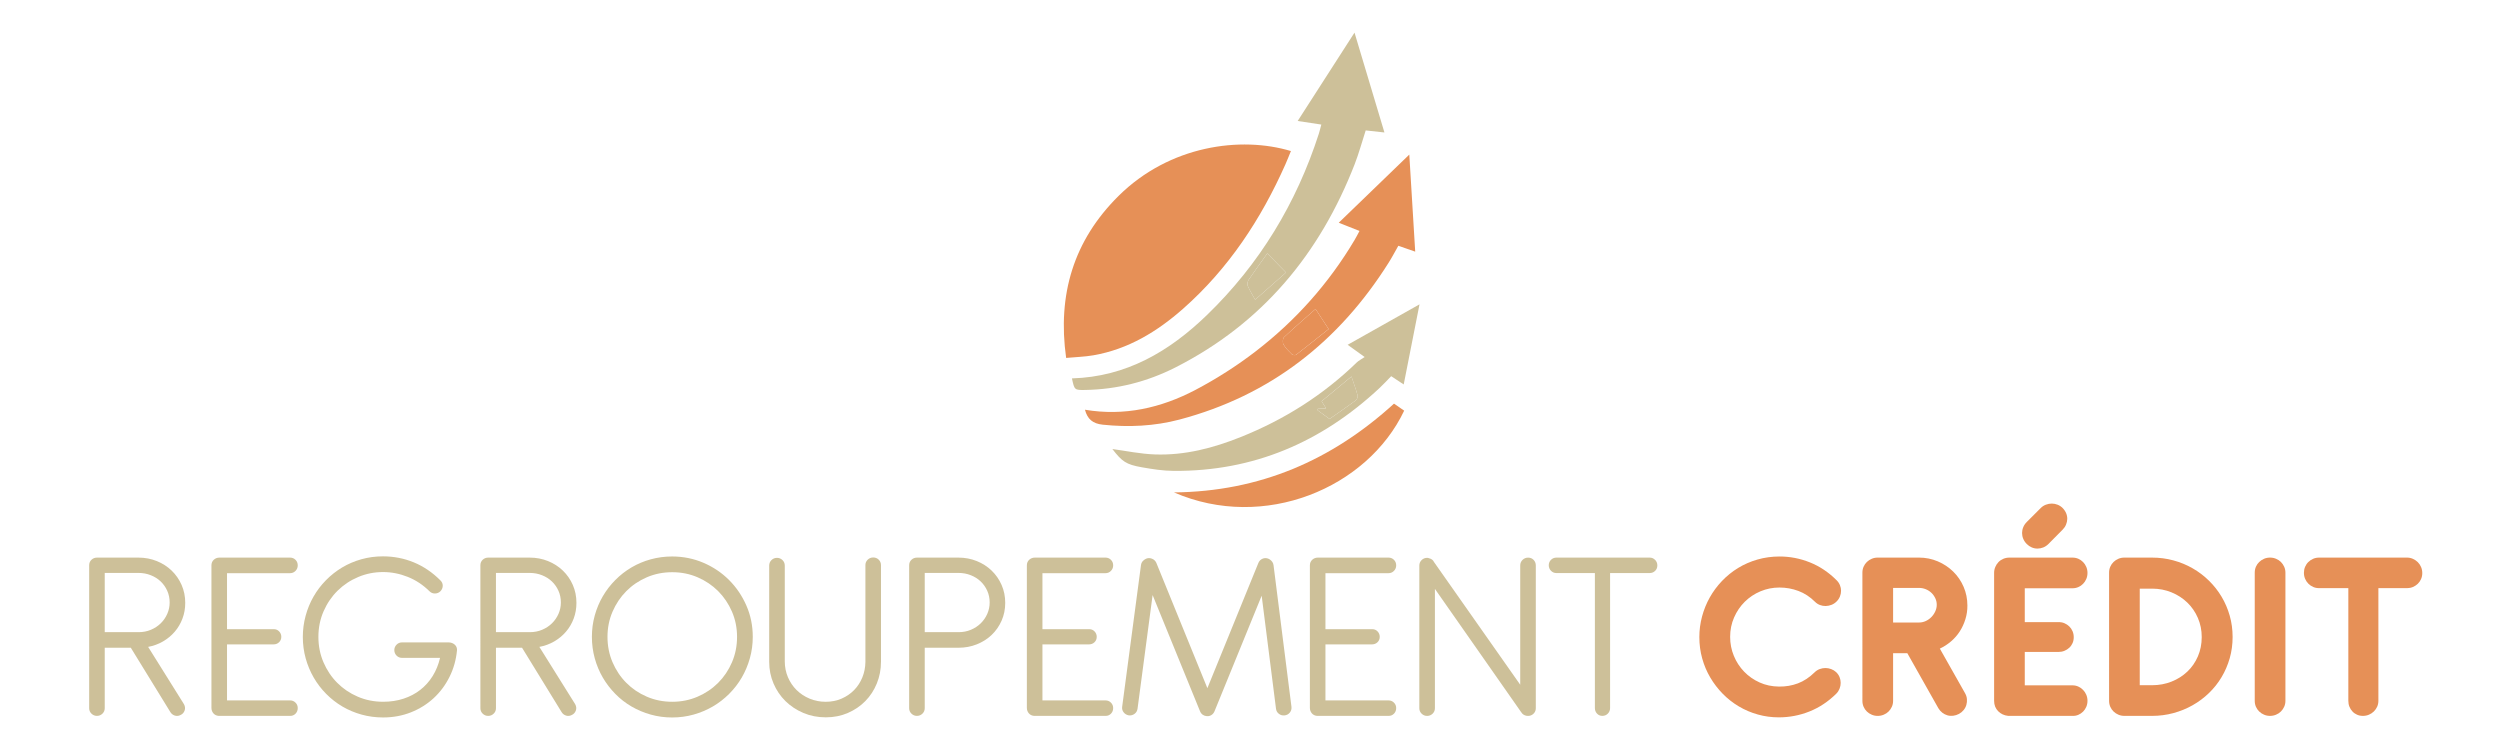 <?xml version="1.0" encoding="utf-8"?>
<!-- Generator: Adobe Illustrator 16.0.0, SVG Export Plug-In . SVG Version: 6.00 Build 0)  -->
<!DOCTYPE svg PUBLIC "-//W3C//DTD SVG 1.1//EN" "http://www.w3.org/Graphics/SVG/1.1/DTD/svg11.dtd">
<svg version="1.1" id="Calque_1" xmlns:x="http://ns.adobe.com/Extensibility/1.0/" xmlns:i="http://ns.adobe.com/AdobeIllustrator/10.0/" xmlns:graph="http://ns.adobe.com/Graphs/1.0/"
	 xmlns="http://www.w3.org/2000/svg" xmlns:xlink="http://www.w3.org/1999/xlink" x="0px" y="0px" width="200px" height="60px"
	 viewBox="0 0 200 60" enable-background="new 0 0 200 60" xml:space="preserve">
<g>
	<path fill="#CDC099" d="M14.819,48.229c0,0.448-0.074,0.869-0.223,1.261c-0.148,0.393-0.354,0.743-0.618,1.049
		c-0.265,0.308-0.577,0.565-0.94,0.777c-0.363,0.21-0.758,0.355-1.187,0.435l2.869,4.59c0.092,0.172,0.108,0.339,0.049,0.504
		c-0.06,0.166-0.168,0.284-0.327,0.356c-0.151,0.079-0.305,0.095-0.46,0.044c-0.155-0.049-0.275-0.146-0.361-0.291l-3.156-5.134
		H8.379v4.837c0,0.172-0.061,0.316-0.183,0.435C8.074,57.21,7.928,57.27,7.757,57.27c-0.172,0-0.318-0.06-0.44-0.179
		c-0.122-0.118-0.183-0.263-0.183-0.435V45.222c0-0.179,0.061-0.324,0.183-0.44c0.122-0.115,0.268-0.173,0.44-0.173h3.323
		c0.521,0,1.009,0.093,1.464,0.277s0.851,0.438,1.187,0.762c0.336,0.322,0.602,0.705,0.796,1.146
		C14.722,47.236,14.819,47.715,14.819,48.229z M8.379,45.835v4.738h2.71c0.356,0,0.686-0.064,0.989-0.193
		c0.303-0.128,0.565-0.302,0.786-0.519c0.221-0.219,0.394-0.47,0.52-0.758c0.125-0.286,0.188-0.588,0.188-0.904
		c0-0.337-0.064-0.648-0.193-0.936c-0.128-0.286-0.303-0.536-0.524-0.746c-0.221-0.211-0.484-0.378-0.791-0.499
		c-0.307-0.123-0.638-0.184-0.995-0.184H8.379z"/>
	<path fill="#CDC099" d="M17.489,57.27c-0.171-0.014-0.31-0.081-0.416-0.202c-0.105-0.123-0.158-0.27-0.158-0.44V45.231
		c0-0.185,0.063-0.334,0.188-0.45c0.125-0.115,0.277-0.173,0.455-0.173h5.648c0.171,0,0.316,0.06,0.435,0.178
		c0.119,0.118,0.178,0.268,0.178,0.445c0,0.171-0.059,0.318-0.178,0.44c-0.119,0.122-0.264,0.183-0.435,0.183h-5.045v4.481h3.72
		c0.178-0.007,0.326,0.05,0.445,0.173c0.119,0.122,0.178,0.269,0.178,0.44c0,0.171-0.059,0.314-0.178,0.43s-0.267,0.173-0.445,0.173
		h-3.72v4.481h5.045c0.171,0,0.316,0.059,0.435,0.179c0.119,0.118,0.178,0.263,0.178,0.435c0,0.178-0.059,0.328-0.178,0.45
		c-0.119,0.121-0.264,0.179-0.435,0.173H17.489z"/>
	<path fill="#CDC099" d="M25.472,50.949c0,0.726,0.135,1.403,0.405,2.032c0.271,0.63,0.638,1.18,1.103,1.646
		c0.465,0.469,1.012,0.838,1.642,1.108c0.629,0.271,1.307,0.406,2.033,0.406c0.587,0,1.131-0.083,1.632-0.248
		c0.501-0.164,0.948-0.4,1.34-0.707c0.392-0.307,0.722-0.676,0.989-1.107s0.463-0.915,0.589-1.45h-3.046
		c-0.172,0-0.317-0.061-0.436-0.183c-0.118-0.121-0.178-0.269-0.178-0.44c0-0.164,0.06-0.308,0.178-0.43
		c0.119-0.123,0.264-0.184,0.436-0.184h3.749c0.185,0.007,0.341,0.066,0.47,0.179s0.189,0.26,0.183,0.444
		c-0.073,0.766-0.272,1.477-0.599,2.133c-0.326,0.655-0.75,1.225-1.271,1.706c-0.521,0.48-1.126,0.858-1.815,1.132
		c-0.689,0.273-1.433,0.411-2.23,0.411c-0.593,0-1.166-0.076-1.716-0.228c-0.55-0.152-1.063-0.368-1.538-0.647
		c-0.475-0.281-0.907-0.617-1.296-1.01c-0.389-0.393-0.722-0.828-0.999-1.306c-0.277-0.479-0.491-0.991-0.643-1.538
		c-0.151-0.548-0.228-1.118-0.228-1.711c0-0.58,0.075-1.145,0.223-1.691c0.148-0.548,0.359-1.061,0.633-1.538
		c0.274-0.479,0.605-0.915,0.995-1.311c0.389-0.396,0.821-0.735,1.295-1.02c0.475-0.283,0.988-0.502,1.538-0.657
		c0.551-0.155,1.126-0.232,1.727-0.232c0.864,0,1.685,0.16,2.463,0.479c0.778,0.32,1.487,0.8,2.126,1.438
		c0.132,0.126,0.196,0.271,0.193,0.436c-0.003,0.166-0.064,0.311-0.183,0.436c-0.119,0.119-0.264,0.18-0.436,0.183
		c-0.172,0.004-0.32-0.058-0.445-0.183c-0.514-0.508-1.093-0.891-1.736-1.147s-1.301-0.386-1.973-0.386
		c-0.699,0-1.362,0.132-1.988,0.396c-0.626,0.263-1.175,0.628-1.647,1.092c-0.472,0.465-0.846,1.015-1.123,1.647
		C25.61,49.535,25.472,50.217,25.472,50.949z"/>
	<path fill="#CDC099" d="M46.115,48.229c0,0.448-0.074,0.869-0.222,1.261c-0.148,0.393-0.354,0.743-0.618,1.049
		c-0.264,0.308-0.577,0.565-0.94,0.777c-0.363,0.21-0.758,0.355-1.187,0.435l2.869,4.59c0.092,0.172,0.109,0.339,0.049,0.504
		c-0.059,0.166-0.168,0.284-0.327,0.356c-0.151,0.079-0.305,0.095-0.459,0.044c-0.155-0.049-0.275-0.146-0.361-0.291l-3.155-5.134
		h-2.087v4.837c0,0.172-0.061,0.316-0.183,0.435c-0.122,0.119-0.269,0.179-0.44,0.179c-0.172,0-0.318-0.06-0.44-0.179
		c-0.122-0.118-0.183-0.263-0.183-0.435V45.222c0-0.179,0.061-0.324,0.183-0.44c0.122-0.115,0.269-0.173,0.44-0.173h3.323
		c0.521,0,1.009,0.093,1.464,0.277s0.85,0.438,1.187,0.762c0.336,0.322,0.602,0.705,0.796,1.146
		C46.018,47.236,46.115,47.715,46.115,48.229z M39.676,45.835v4.738h2.71c0.356,0,0.686-0.064,0.989-0.193
		c0.303-0.128,0.565-0.302,0.787-0.519c0.221-0.219,0.394-0.47,0.52-0.758c0.125-0.286,0.188-0.588,0.188-0.904
		c0-0.337-0.064-0.648-0.193-0.936c-0.128-0.286-0.304-0.536-0.524-0.746c-0.221-0.211-0.484-0.378-0.791-0.499
		c-0.307-0.123-0.638-0.184-0.994-0.184H39.676z"/>
	<path fill="#CDC099" d="M56.279,45.024c0.781,0.335,1.464,0.796,2.048,1.38c0.583,0.583,1.044,1.265,1.384,2.042
		c0.34,0.778,0.51,1.612,0.51,2.503c0,0.594-0.078,1.165-0.233,1.715c-0.155,0.552-0.371,1.064-0.647,1.539
		c-0.277,0.475-0.613,0.909-1.009,1.306c-0.396,0.396-0.831,0.732-1.306,1.009c-0.475,0.277-0.987,0.493-1.538,0.648
		c-0.55,0.155-1.123,0.232-1.716,0.232c-0.594,0-1.166-0.077-1.716-0.232c-0.551-0.155-1.063-0.371-1.538-0.648
		c-0.475-0.276-0.907-0.613-1.296-1.009c-0.389-0.396-0.722-0.831-0.999-1.306c-0.277-0.475-0.491-0.987-0.643-1.539
		c-0.151-0.55-0.228-1.121-0.228-1.715s0.076-1.164,0.228-1.711c0.152-0.548,0.366-1.06,0.643-1.534
		c0.277-0.475,0.61-0.908,0.999-1.3c0.389-0.393,0.821-0.729,1.296-1.01c0.475-0.28,0.987-0.496,1.538-0.648
		c0.55-0.15,1.123-0.228,1.716-0.228C54.662,44.519,55.497,44.688,56.279,45.024z M51.749,46.181
		c-0.63,0.271-1.177,0.641-1.642,1.108c-0.465,0.469-0.833,1.016-1.103,1.642c-0.271,0.627-0.405,1.299-0.405,2.019
		c0,0.726,0.135,1.403,0.405,2.032c0.271,0.63,0.638,1.18,1.103,1.646c0.465,0.469,1.012,0.838,1.642,1.108
		c0.629,0.271,1.307,0.406,2.033,0.406c0.719,0,1.393-0.136,2.022-0.406c0.63-0.271,1.179-0.64,1.647-1.108
		c0.468-0.467,0.837-1.017,1.107-1.646c0.271-0.629,0.406-1.307,0.406-2.032c0-0.72-0.135-1.392-0.406-2.019
		c-0.271-0.626-0.64-1.173-1.107-1.642c-0.469-0.468-1.018-0.838-1.647-1.108c-0.629-0.27-1.304-0.404-2.022-0.404
		C53.056,45.776,52.378,45.911,51.749,46.181z"/>
	<path fill="#CDC099" d="M69.232,45.211c0-0.171,0.061-0.315,0.183-0.435c0.122-0.118,0.269-0.178,0.44-0.178
		c0.178,0,0.327,0.06,0.445,0.178c0.119,0.119,0.178,0.264,0.178,0.436v7.734c0,0.613-0.111,1.191-0.332,1.731
		c-0.221,0.541-0.528,1.011-0.92,1.41c-0.392,0.398-0.857,0.715-1.395,0.949c-0.538,0.233-1.126,0.351-1.766,0.351
		c-0.646,0-1.245-0.117-1.795-0.351c-0.551-0.234-1.029-0.551-1.435-0.949c-0.405-0.399-0.723-0.869-0.954-1.41
		c-0.231-0.54-0.346-1.118-0.346-1.731v-7.694c0-0.179,0.061-0.327,0.183-0.445c0.122-0.119,0.269-0.179,0.44-0.179
		s0.318,0.06,0.44,0.179c0.122,0.118,0.184,0.266,0.184,0.444v7.659c0,0.448,0.083,0.87,0.252,1.266
		c0.168,0.395,0.399,0.737,0.692,1.027c0.294,0.29,0.64,0.519,1.039,0.687c0.399,0.168,0.829,0.253,1.291,0.253
		c0.461,0,0.885-0.085,1.271-0.253c0.386-0.168,0.719-0.396,1-0.682c0.28-0.286,0.5-0.623,0.658-1.009
		c0.158-0.385,0.241-0.799,0.248-1.24V45.211z"/>
	<path fill="#CDC099" d="M73.979,51.819v4.837c0,0.172-0.061,0.316-0.183,0.435c-0.122,0.119-0.269,0.179-0.44,0.179
		c-0.172,0-0.318-0.06-0.44-0.179c-0.122-0.118-0.183-0.263-0.183-0.435V45.222c0-0.179,0.061-0.324,0.183-0.44
		c0.122-0.115,0.269-0.173,0.44-0.173h3.323c0.521,0,1.009,0.093,1.464,0.277s0.85,0.438,1.187,0.762
		c0.336,0.322,0.602,0.705,0.796,1.146c0.195,0.442,0.292,0.921,0.292,1.435c0,0.515-0.097,0.99-0.292,1.429
		c-0.194,0.439-0.46,0.818-0.796,1.138c-0.336,0.321-0.731,0.57-1.187,0.752s-0.943,0.272-1.464,0.272H73.979z M73.979,45.835v4.738
		h2.71c0.356,0,0.686-0.064,0.989-0.193c0.303-0.128,0.565-0.302,0.787-0.519c0.221-0.219,0.394-0.47,0.52-0.758
		c0.125-0.286,0.188-0.588,0.188-0.904c0-0.337-0.064-0.648-0.193-0.936c-0.128-0.286-0.304-0.536-0.524-0.746
		c-0.221-0.211-0.484-0.378-0.791-0.499c-0.307-0.123-0.638-0.184-0.994-0.184H73.979z"/>
	<path fill="#CDC099" d="M82.723,57.27c-0.171-0.014-0.31-0.081-0.415-0.202c-0.106-0.123-0.159-0.27-0.159-0.44V45.231
		c0-0.185,0.063-0.334,0.188-0.45c0.125-0.115,0.277-0.173,0.455-0.173h5.648c0.171,0,0.317,0.06,0.435,0.178
		c0.119,0.118,0.178,0.268,0.178,0.445c0,0.171-0.059,0.318-0.178,0.44c-0.118,0.122-0.264,0.183-0.435,0.183h-5.045v4.481h3.72
		c0.178-0.007,0.326,0.05,0.445,0.173c0.118,0.122,0.178,0.269,0.178,0.44c0,0.171-0.06,0.314-0.178,0.43
		c-0.119,0.115-0.268,0.173-0.445,0.173h-3.72v4.481h5.045c0.171,0,0.317,0.059,0.435,0.179c0.119,0.118,0.178,0.263,0.178,0.435
		c0,0.178-0.059,0.328-0.178,0.45c-0.118,0.121-0.264,0.179-0.435,0.173H82.723z"/>
	<path fill="#CDC099" d="M92.209,47.605l-1.207,9.1c-0.027,0.172-0.107,0.308-0.243,0.406s-0.288,0.139-0.46,0.118
		c-0.171-0.032-0.308-0.115-0.41-0.247c-0.103-0.131-0.141-0.283-0.114-0.455l1.503-11.315c0.02-0.152,0.083-0.273,0.188-0.366
		c0.053-0.052,0.125-0.103,0.218-0.148c0.152-0.066,0.308-0.067,0.47-0.004c0.162,0.062,0.278,0.173,0.351,0.331l4.085,10.029
		l4.085-10.029c0.065-0.152,0.175-0.262,0.326-0.327c0.151-0.066,0.311-0.066,0.476,0l0.108,0.06
		c0.079,0.053,0.146,0.117,0.198,0.193c0.053,0.075,0.085,0.162,0.099,0.262l1.435,11.335c0.019,0.172-0.023,0.324-0.129,0.455
		c-0.105,0.132-0.244,0.208-0.415,0.228c-0.172,0.021-0.325-0.021-0.46-0.124c-0.136-0.102-0.212-0.238-0.233-0.409l-1.147-9.041
		l-3.778,9.258c-0.06,0.132-0.145,0.231-0.257,0.297s-0.23,0.092-0.356,0.079c-0.112-0.006-0.216-0.041-0.312-0.104
		c-0.095-0.063-0.169-0.153-0.222-0.272L92.209,47.605z"/>
	<path fill="#CDC099" d="M105.365,57.27c-0.172-0.014-0.311-0.081-0.416-0.202c-0.105-0.123-0.158-0.27-0.158-0.44V45.231
		c0-0.185,0.063-0.334,0.188-0.45c0.125-0.115,0.276-0.173,0.455-0.173h5.647c0.172,0,0.316,0.06,0.436,0.178
		c0.118,0.118,0.178,0.268,0.178,0.445c0,0.171-0.06,0.318-0.178,0.44c-0.119,0.122-0.264,0.183-0.436,0.183h-5.045v4.481h3.719
		c0.179-0.007,0.327,0.05,0.446,0.173c0.118,0.122,0.178,0.269,0.178,0.44c0,0.171-0.06,0.314-0.178,0.43
		c-0.119,0.115-0.268,0.173-0.446,0.173h-3.719v4.481h5.045c0.172,0,0.316,0.059,0.436,0.179c0.118,0.118,0.178,0.263,0.178,0.435
		c0,0.178-0.06,0.328-0.178,0.45c-0.119,0.121-0.264,0.179-0.436,0.173H105.365z"/>
	<path fill="#CDC099" d="M114.416,44.688h0.02c0.006,0.014,0.016,0.023,0.029,0.029h0.01l0.02,0.011c0.007,0,0.014,0.003,0.021,0.01
		c0.013,0,0.025,0.006,0.039,0.02c0.072,0.053,0.128,0.122,0.168,0.208l6.895,9.813v-9.546c0-0.172,0.062-0.318,0.183-0.44
		c0.122-0.121,0.272-0.183,0.45-0.183s0.325,0.062,0.44,0.183c0.115,0.122,0.173,0.269,0.173,0.44v11.425
		c0,0.152-0.047,0.284-0.143,0.396c-0.097,0.111-0.217,0.182-0.362,0.208c-0.025,0.007-0.065,0.01-0.118,0.01
		c-0.185,0-0.34-0.063-0.464-0.188l-0.04-0.06l-0.029-0.03l-6.915-9.882v9.546c0,0.172-0.061,0.316-0.183,0.435
		c-0.122,0.119-0.27,0.179-0.44,0.179c-0.172,0-0.318-0.06-0.44-0.179c-0.121-0.118-0.184-0.263-0.184-0.435V45.241
		c0-0.171,0.063-0.316,0.184-0.435c0.122-0.119,0.269-0.179,0.44-0.179h0.05c0.065,0.014,0.129,0.033,0.188,0.06H114.416z"/>
	<path fill="#CDC099" d="M128.807,45.845v10.802c0,0.171-0.059,0.318-0.177,0.439c-0.119,0.123-0.268,0.184-0.445,0.184
		c-0.172,0-0.313-0.061-0.426-0.184c-0.112-0.121-0.168-0.269-0.168-0.439V45.845h-3.076c-0.172,0-0.316-0.061-0.436-0.183
		c-0.118-0.122-0.178-0.269-0.178-0.44c0-0.171,0.06-0.317,0.178-0.436c0.119-0.118,0.264-0.178,0.436-0.178h7.458
		c0.172,0,0.316,0.062,0.435,0.183c0.12,0.122,0.179,0.269,0.179,0.44c0,0.179-0.059,0.325-0.179,0.44
		c-0.118,0.115-0.263,0.173-0.435,0.173H128.807z"/>
</g>
<g>
	<path fill="#E69057" d="M147.195,46.814c0.06,0.146,0.089,0.295,0.089,0.449c0,0.155-0.029,0.308-0.089,0.455
		c-0.06,0.149-0.148,0.282-0.267,0.4c-0.12,0.12-0.255,0.209-0.406,0.268c-0.151,0.06-0.307,0.091-0.465,0.095
		c-0.158,0.003-0.312-0.023-0.46-0.08c-0.148-0.056-0.278-0.14-0.391-0.252c-0.402-0.402-0.848-0.693-1.336-0.875
		c-0.487-0.182-0.992-0.272-1.513-0.272c-0.534,0-1.04,0.101-1.519,0.302c-0.478,0.201-0.897,0.48-1.256,0.836
		c-0.359,0.356-0.645,0.774-0.855,1.256c-0.212,0.482-0.316,0.999-0.316,1.554c0,0.533,0.099,1.04,0.297,1.519
		c0.196,0.478,0.471,0.898,0.82,1.261c0.35,0.363,0.762,0.651,1.236,0.865c0.475,0.215,0.993,0.325,1.553,0.331
		c0.535,0.007,1.039-0.078,1.514-0.257c0.475-0.178,0.923-0.475,1.346-0.89c0.112-0.112,0.243-0.196,0.396-0.253
		c0.151-0.056,0.305-0.084,0.46-0.084c0.154,0,0.309,0.028,0.459,0.084c0.152,0.057,0.284,0.138,0.396,0.242
		c0.125,0.119,0.217,0.253,0.277,0.4c0.06,0.149,0.089,0.302,0.089,0.46c0,0.159-0.029,0.313-0.089,0.465
		c-0.061,0.152-0.146,0.284-0.258,0.396c-0.646,0.64-1.363,1.115-2.151,1.429s-1.604,0.47-2.448,0.47
		c-0.58,0-1.141-0.075-1.682-0.228c-0.541-0.15-1.047-0.367-1.518-0.647c-0.473-0.28-0.901-0.617-1.287-1.009
		c-0.386-0.393-0.718-0.826-0.998-1.301c-0.281-0.475-0.497-0.984-0.647-1.528c-0.152-0.544-0.228-1.112-0.228-1.707
		c0-0.56,0.072-1.11,0.217-1.651s0.352-1.048,0.618-1.523c0.268-0.475,0.592-0.913,0.975-1.315c0.383-0.401,0.812-0.748,1.286-1.038
		c0.474-0.29,0.992-0.516,1.553-0.678c0.561-0.161,1.15-0.243,1.771-0.243c0.831,0,1.639,0.157,2.424,0.471
		c0.784,0.313,1.496,0.79,2.137,1.43C147.047,46.537,147.136,46.669,147.195,46.814z"/>
	<path fill="#E69057" d="M157.229,49.544c-0.107,0.35-0.259,0.673-0.449,0.97c-0.191,0.297-0.424,0.563-0.697,0.796
		c-0.273,0.234-0.572,0.427-0.896,0.579l2.019,3.571c0.085,0.15,0.135,0.306,0.147,0.464c0.014,0.159-0.001,0.313-0.044,0.465
		c-0.043,0.152-0.115,0.29-0.218,0.416c-0.102,0.125-0.226,0.228-0.371,0.307c-0.151,0.079-0.307,0.129-0.465,0.148
		s-0.312,0.009-0.46-0.034s-0.285-0.112-0.41-0.209c-0.126-0.096-0.23-0.215-0.316-0.36l-2.483-4.401h-1.138v3.808
		c0,0.172-0.032,0.33-0.099,0.476c-0.065,0.145-0.152,0.271-0.262,0.38c-0.109,0.109-0.239,0.195-0.391,0.257
		c-0.152,0.063-0.311,0.095-0.476,0.095c-0.171,0-0.331-0.031-0.479-0.095c-0.149-0.062-0.279-0.147-0.392-0.257
		c-0.112-0.108-0.199-0.235-0.262-0.38c-0.063-0.146-0.095-0.304-0.095-0.476V45.814c0-0.171,0.031-0.329,0.095-0.475
		c0.063-0.145,0.149-0.271,0.262-0.381c0.112-0.108,0.242-0.193,0.392-0.257c0.147-0.063,0.308-0.094,0.479-0.094h3.295
		c0.533,0,1.036,0.101,1.509,0.302c0.471,0.201,0.883,0.475,1.235,0.82c0.353,0.347,0.63,0.752,0.831,1.218
		c0.201,0.465,0.302,0.964,0.302,1.498C157.394,48.829,157.339,49.195,157.229,49.544z M151.448,47.032v2.769h2.077
		c0.185,0,0.363-0.038,0.535-0.118c0.171-0.078,0.32-0.185,0.449-0.316s0.233-0.283,0.312-0.455c0.08-0.171,0.119-0.35,0.119-0.534
		s-0.039-0.359-0.119-0.523c-0.078-0.165-0.183-0.309-0.312-0.432c-0.129-0.121-0.278-0.217-0.449-0.286
		c-0.172-0.069-0.351-0.104-0.535-0.104H151.448z"/>
	<path fill="#E69057" d="M160.657,57.27c-0.322-0.032-0.592-0.158-0.806-0.375c-0.214-0.219-0.322-0.495-0.322-0.832V45.835
		c0-0.171,0.031-0.332,0.095-0.479c0.063-0.148,0.148-0.279,0.257-0.391c0.108-0.112,0.238-0.199,0.391-0.263
		c0.152-0.063,0.313-0.094,0.484-0.094h5.035c0.172,0,0.33,0.031,0.475,0.094c0.145,0.063,0.271,0.15,0.381,0.263
		c0.109,0.111,0.195,0.242,0.258,0.391c0.062,0.147,0.094,0.309,0.094,0.479c0,0.172-0.032,0.331-0.094,0.479
		c-0.063,0.148-0.148,0.279-0.258,0.391c-0.109,0.112-0.236,0.2-0.381,0.262c-0.145,0.063-0.303,0.095-0.475,0.095h-3.809v2.71h2.69
		c0.172-0.006,0.332,0.021,0.48,0.084c0.147,0.063,0.278,0.149,0.39,0.257c0.112,0.109,0.2,0.238,0.263,0.386
		c0.063,0.149,0.094,0.309,0.094,0.48s-0.031,0.328-0.094,0.47s-0.15,0.266-0.263,0.371c-0.111,0.104-0.242,0.188-0.39,0.247
		c-0.148,0.06-0.309,0.09-0.48,0.09h-2.69v2.67h3.809c0.172,0,0.33,0.033,0.475,0.099c0.145,0.066,0.271,0.155,0.381,0.268
		s0.195,0.242,0.258,0.39c0.062,0.149,0.094,0.31,0.094,0.48c0,0.172-0.032,0.331-0.094,0.48c-0.063,0.147-0.148,0.276-0.258,0.386
		c-0.109,0.108-0.236,0.194-0.381,0.257s-0.303,0.09-0.475,0.084H160.657z M165.01,42.373c0.118-0.119,0.21-0.252,0.271-0.401
		c0.063-0.147,0.096-0.3,0.1-0.455c0.003-0.153-0.027-0.308-0.089-0.459c-0.063-0.151-0.157-0.29-0.282-0.416
		c-0.118-0.118-0.254-0.208-0.406-0.267c-0.151-0.06-0.306-0.089-0.464-0.089s-0.315,0.029-0.47,0.089
		c-0.155,0.059-0.293,0.148-0.411,0.267l-1.118,1.117c-0.125,0.126-0.219,0.265-0.281,0.417c-0.063,0.15-0.094,0.306-0.094,0.464
		s0.03,0.313,0.094,0.465c0.063,0.152,0.156,0.29,0.281,0.416c0.119,0.119,0.251,0.209,0.396,0.271
		c0.146,0.063,0.297,0.095,0.455,0.095s0.313-0.03,0.466-0.089c0.15-0.061,0.289-0.152,0.415-0.277L165.01,42.373z"/>
	<path fill="#E69057" d="M172.16,44.608c0.594,0,1.164,0.074,1.711,0.223c0.548,0.148,1.061,0.358,1.538,0.633
		c0.479,0.273,0.914,0.604,1.306,0.989c0.394,0.386,0.729,0.813,1.01,1.281c0.28,0.468,0.498,0.975,0.652,1.519
		c0.155,0.544,0.232,1.112,0.232,1.706c0,0.593-0.077,1.16-0.232,1.701c-0.154,0.54-0.372,1.046-0.652,1.513
		c-0.281,0.469-0.616,0.893-1.01,1.271c-0.392,0.379-0.827,0.704-1.306,0.975c-0.478,0.271-0.99,0.479-1.538,0.628
		c-0.547,0.148-1.117,0.223-1.711,0.223h-2.206c-0.171,0-0.331-0.031-0.479-0.095c-0.149-0.062-0.279-0.147-0.392-0.257
		c-0.112-0.108-0.199-0.235-0.262-0.38c-0.063-0.146-0.095-0.304-0.095-0.476V45.814c0-0.171,0.031-0.329,0.095-0.475
		c0.063-0.145,0.149-0.271,0.262-0.381c0.112-0.108,0.242-0.193,0.392-0.257c0.147-0.063,0.308-0.094,0.479-0.094H172.16z
		 M176.138,50.964c0-0.548-0.104-1.058-0.308-1.53s-0.486-0.881-0.846-1.229c-0.359-0.347-0.779-0.618-1.261-0.816
		c-0.482-0.198-0.999-0.298-1.554-0.298h-0.989v7.726h0.989c0.555,0,1.071-0.096,1.554-0.288c0.481-0.19,0.901-0.457,1.261-0.797
		c0.359-0.339,0.642-0.746,0.846-1.218S176.138,51.524,176.138,50.964z"/>
	<path fill="#E69057" d="M182.834,56.063c0,0.172-0.032,0.33-0.099,0.476c-0.066,0.145-0.153,0.271-0.262,0.38
		c-0.109,0.109-0.239,0.195-0.392,0.257c-0.152,0.063-0.311,0.095-0.475,0.095c-0.171,0-0.332-0.031-0.479-0.095
		c-0.148-0.062-0.278-0.147-0.391-0.257c-0.112-0.108-0.199-0.235-0.263-0.38c-0.063-0.146-0.094-0.304-0.094-0.476V45.814
		c0-0.171,0.031-0.329,0.094-0.475c0.063-0.145,0.15-0.271,0.263-0.381c0.112-0.108,0.242-0.193,0.391-0.257
		c0.147-0.063,0.309-0.094,0.479-0.094c0.164,0,0.322,0.031,0.475,0.094c0.152,0.063,0.282,0.148,0.392,0.257
		c0.108,0.109,0.195,0.236,0.262,0.381c0.066,0.146,0.099,0.304,0.099,0.475V56.063z"/>
	<path fill="#E69057" d="M190.271,47.052v9.011c0,0.172-0.033,0.33-0.099,0.476c-0.065,0.145-0.154,0.271-0.267,0.38
		c-0.112,0.109-0.242,0.195-0.392,0.257c-0.147,0.063-0.308,0.095-0.479,0.095c-0.173,0-0.329-0.031-0.47-0.095
		c-0.143-0.062-0.265-0.147-0.366-0.257c-0.103-0.108-0.184-0.235-0.243-0.38c-0.059-0.146-0.088-0.304-0.088-0.476v-9.011h-2.335
		c-0.173,0-0.33-0.031-0.476-0.094c-0.145-0.063-0.273-0.15-0.386-0.263s-0.199-0.242-0.262-0.391
		c-0.063-0.148-0.094-0.309-0.094-0.479c0-0.172,0.03-0.331,0.094-0.48c0.063-0.147,0.149-0.276,0.262-0.386
		c0.112-0.108,0.241-0.193,0.386-0.257c0.146-0.063,0.303-0.094,0.476-0.094h7.033c0.164,0,0.32,0.033,0.47,0.1
		c0.147,0.065,0.277,0.154,0.39,0.266c0.112,0.112,0.2,0.243,0.262,0.392c0.063,0.148,0.095,0.308,0.095,0.479
		c0,0.171-0.031,0.33-0.095,0.475c-0.062,0.146-0.149,0.272-0.262,0.382c-0.112,0.107-0.242,0.193-0.39,0.257
		c-0.149,0.063-0.306,0.094-0.47,0.094H190.271z"/>
</g>
<path fill-rule="evenodd" clip-rule="evenodd" fill="#E69057" d="M85.291,28.634c-0.709-5.073,0.602-9.404,4.198-12.964
	c4.076-4.036,9.771-4.795,13.785-3.586c-0.146,0.352-0.281,0.704-0.434,1.048c-1.955,4.4-4.553,8.351-8.185,11.56
	c-2.081,1.837-4.402,3.248-7.186,3.732C86.775,28.545,86.063,28.562,85.291,28.634z"/>
<path fill-rule="evenodd" clip-rule="evenodd" fill="#CDC099" d="M85.755,30.272c4.354-0.127,7.799-2.165,10.8-5.068
	c4.207-4.07,7.156-8.941,8.953-14.51c0.07-0.22,0.121-0.447,0.197-0.729c-0.635-0.097-1.221-0.185-1.891-0.286
	c1.521-2.364,3.002-4.669,4.547-7.069c0.811,2.706,1.59,5.308,2.393,7.988c-0.557-0.061-1.02-0.112-1.498-0.164
	c-0.295,0.915-0.543,1.828-0.883,2.705c-2.789,7.176-7.414,12.745-14.345,16.259c-2.255,1.143-4.667,1.756-7.208,1.799
	C85.955,31.211,85.955,31.203,85.755,30.272z M101.385,20.271c-0.527,0.74-1.02,1.414-1.486,2.104
	c-0.087,0.127-0.143,0.358-0.085,0.485c0.188,0.423,0.436,0.821,0.599,1.116c0.822-0.727,1.646-1.452,2.467-2.175
	C102.326,21.233,101.872,20.771,101.385,20.271z"/>
<path fill-rule="evenodd" clip-rule="evenodd" fill="#E69057" d="M111.867,19.662c-0.275,0.483-0.51,0.935-0.783,1.365
	c-3.979,6.311-9.468,10.618-16.731,12.54c-2.009,0.529-4.059,0.625-6.135,0.408c-0.791-0.084-1.221-0.438-1.422-1.197
	c3.141,0.529,6.089-0.139,8.838-1.585c1.684-0.887,3.314-1.926,4.824-3.088c3.192-2.455,5.844-5.431,7.909-8.907
	c0.131-0.217,0.244-0.444,0.393-0.72c-0.553-0.219-1.07-0.425-1.66-0.66c1.871-1.808,3.711-3.584,5.643-5.451
	c0.16,2.64,0.314,5.158,0.473,7.764C112.75,19.968,112.334,19.825,111.867,19.662z M105.242,24.721
	c-0.85,0.751-1.703,1.487-2.521,2.258c-0.107,0.102-0.123,0.438-0.039,0.583c0.168,0.292,0.426,0.541,0.67,0.783
	c0.066,0.064,0.271,0.088,0.338,0.037c0.871-0.673,1.729-1.362,2.602-2.056C105.855,25.659,105.49,25.099,105.242,24.721z"/>
<path fill-rule="evenodd" clip-rule="evenodd" fill="#CDC099" d="M109.172,28.562c-0.557-0.4-0.924-0.665-1.361-0.978
	c1.924-1.084,3.785-2.132,5.75-3.237c-0.43,2.184-0.84,4.262-1.264,6.41c-0.357-0.235-0.668-0.44-1.002-0.662
	c-0.318,0.327-0.615,0.651-0.932,0.947c-4.635,4.328-10.073,6.674-16.461,6.629c-0.852-0.004-1.709-0.139-2.549-0.287
	c-1.273-0.225-1.585-0.457-2.363-1.461c1.083,0.145,2.242,0.393,3.407,0.432c2.387,0.084,4.665-0.51,6.865-1.393
	c3.475-1.391,6.588-3.352,9.279-5.967C108.695,28.847,108.9,28.747,109.172,28.562z M106.363,33.516
	c0.584-0.408,1.332-0.922,2.064-1.459c0.107-0.078,0.219-0.281,0.189-0.392c-0.133-0.501-0.314-0.99-0.5-1.545
	c-0.844,0.7-1.619,1.341-2.387,1.977c0.141,0.226,0.25,0.401,0.355,0.571c-0.246,0.014-0.451,0.023-0.658,0.033
	c-0.006,0.041-0.012,0.08-0.02,0.119C105.686,33.023,105.965,33.225,106.363,33.516z"/>
<path fill-rule="evenodd" clip-rule="evenodd" fill="#E69057" d="M93.917,39.393c6.848-0.068,12.61-2.553,17.603-7.102
	c0.262,0.181,0.539,0.373,0.814,0.561C109.396,39.047,101.128,42.525,93.917,39.393z"/>
<path fill-rule="evenodd" clip-rule="evenodd" fill="#CDC099" d="M101.385,20.271c0.487,0.501,0.941,0.963,1.494,1.531
	c-0.82,0.723-1.645,1.448-2.467,2.175c-0.164-0.295-0.411-0.693-0.599-1.116c-0.057-0.127-0.002-0.358,0.085-0.485
	C100.365,21.684,100.857,21.011,101.385,20.271z"/>
<path fill-rule="evenodd" clip-rule="evenodd" fill="#E69057" d="M105.242,24.721c0.248,0.378,0.613,0.938,1.049,1.604
	c-0.873,0.694-1.73,1.382-2.602,2.056c-0.066,0.052-0.271,0.027-0.338-0.037c-0.244-0.242-0.502-0.49-0.67-0.783
	c-0.084-0.146-0.068-0.481,0.039-0.583C103.539,26.208,104.393,25.472,105.242,24.721z"/>
<path fill-rule="evenodd" clip-rule="evenodd" fill="#CDC099" d="M106.363,33.516c-0.398-0.291-0.678-0.492-0.955-0.695
	c0.008-0.039,0.014-0.078,0.02-0.119c0.207-0.01,0.412-0.02,0.658-0.033c-0.105-0.17-0.215-0.346-0.355-0.571
	c0.768-0.636,1.543-1.277,2.387-1.977c0.186,0.555,0.367,1.044,0.5,1.545c0.029,0.11-0.082,0.313-0.189,0.392
	C107.695,32.594,106.947,33.107,106.363,33.516z"/>
</svg>
